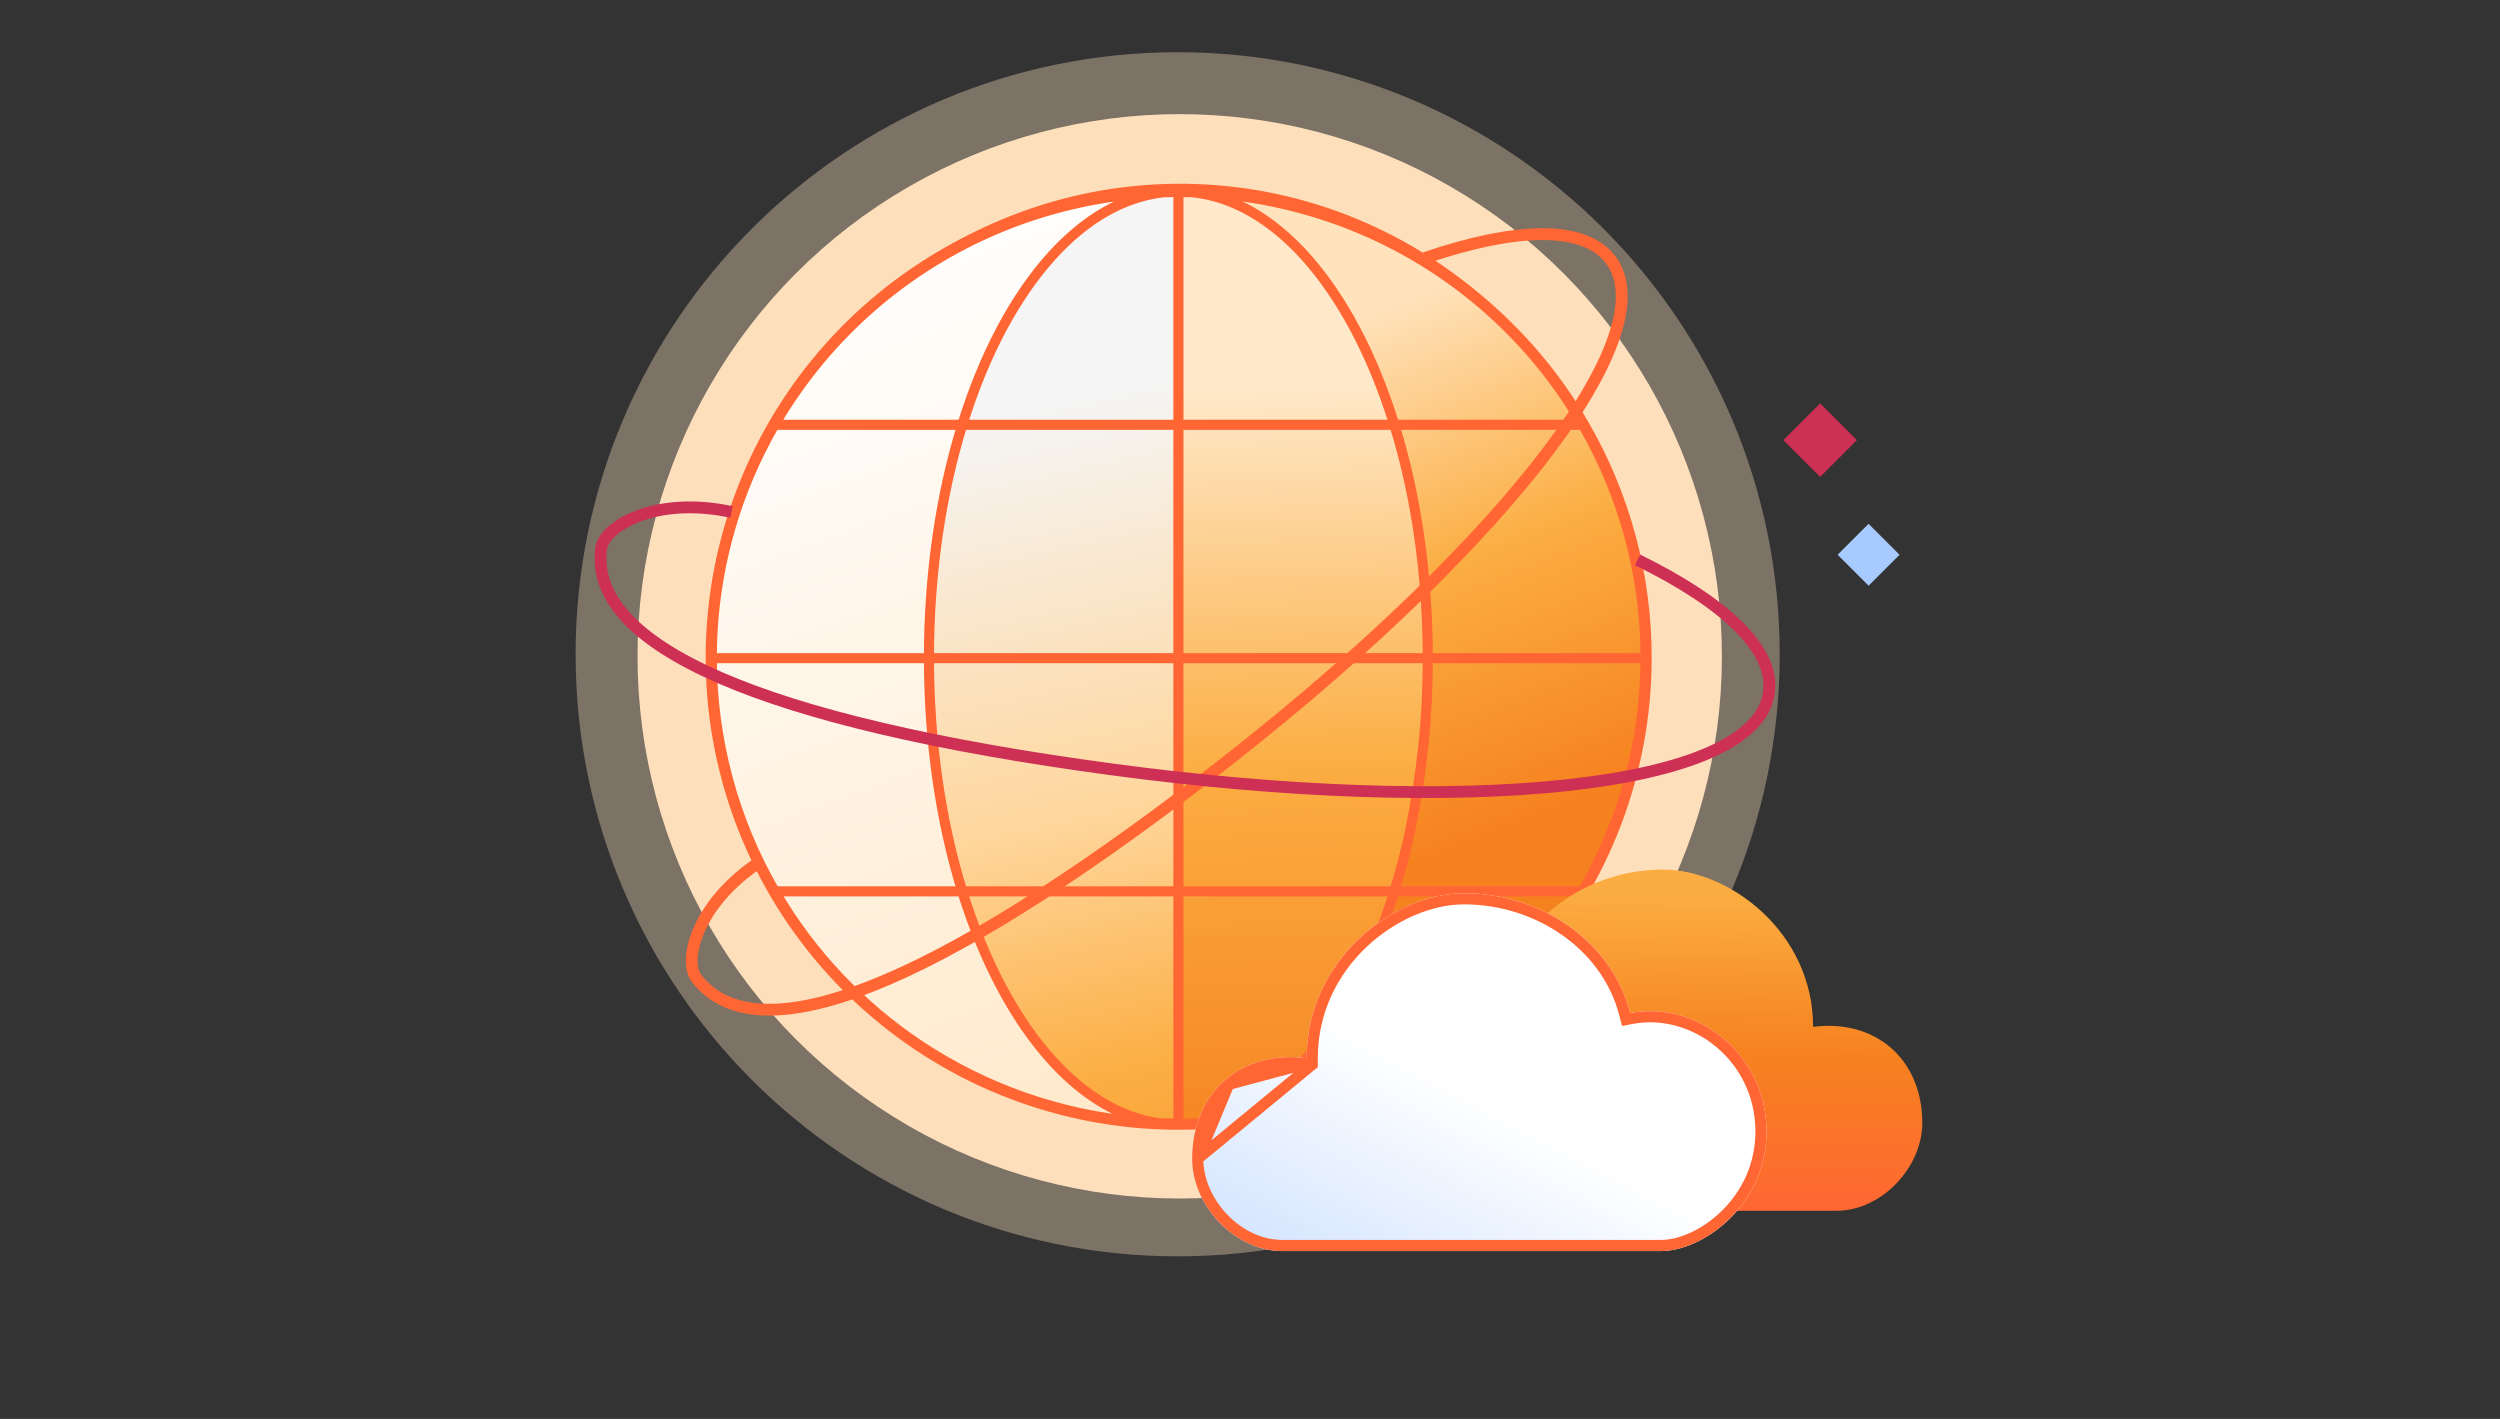 <svg width="740" height="420" viewBox="0 0 740 420" fill="none" xmlns="http://www.w3.org/2000/svg">
<rect x="0" y="0" width="740" height="420" fill="#333333" stroke="none"/>
<circle cx="349.195" cy="194.274" r="113.422" fill="#FBAD41" fill-opacity="0.8" stroke="#FEDFBA" stroke-width="94.136"/>
<path d="M348.586 319.904C418.306 319.904 474.825 263.385 474.825 193.665C474.825 123.945 418.306 67.426 348.586 67.426C278.867 67.426 222.348 123.945 222.348 193.665C222.348 263.385 278.867 319.904 348.586 319.904Z" stroke="#FEE1BD" stroke-opacity="0.36" stroke-width="103.942"/>
<rect x="543.939" y="164.211" width="12.953" height="12.953" transform="rotate(-45 543.939 164.211)" fill="#A8CBFF"/>
<rect x="527.874" y="130.279" width="15.4" height="15.4" transform="rotate(-45 527.874 130.279)" fill="#CE2F55"/>
<path d="M488.37 193.955C488.352 227.519 476.133 259.933 453.99 285.157C431.847 310.382 401.289 326.696 368.01 331.062C334.73 335.428 300.998 327.547 273.098 308.888C245.198 290.228 225.032 262.063 216.358 229.639C207.683 197.214 211.091 162.742 225.947 132.644C240.803 102.546 266.093 78.875 297.107 66.04C328.121 53.205 362.743 52.082 394.523 62.88C426.303 73.678 453.075 95.66 469.85 124.732C482.021 145.769 488.41 169.651 488.37 193.955Z" fill="white"/>
<path d="M423.767 193.944H488.369C488.407 218.242 482.018 242.118 469.85 263.15H413.89C415.702 257.284 417.291 251.136 418.628 244.752C422.087 228.038 423.809 211.012 423.767 193.944Z" fill="white"/>
<path d="M469.831 124.733H413.857C401.099 83.357 377.248 55.525 349.922 55.525C374.226 55.515 398.104 61.905 419.154 74.055C440.204 86.204 457.682 103.683 469.831 124.733Z" fill="white"/>
<path d="M423.748 193.957H349.922V124.737H413.857C420.153 145.099 423.748 168.742 423.748 193.957Z" fill="white"/>
<path d="M214.487 190.602C214.504 223.231 226.41 254.742 247.986 279.264C269.561 303.785 299.336 319.645 331.763 323.889C364.19 328.134 397.058 320.472 424.243 302.333C451.429 284.193 471.078 256.813 479.53 225.292C487.982 193.771 484.662 160.259 470.186 130.999C455.711 101.74 431.069 78.728 400.849 66.251C370.63 53.773 336.895 52.681 305.929 63.178C274.963 73.675 248.877 95.046 232.532 123.308C220.672 143.758 214.447 166.975 214.487 190.602Z" fill="white" stroke="#FF6633" stroke-width="2" stroke-miterlimit="10"/>
<path d="M214.496 190.597H277.443C277.443 166.082 280.946 143.098 287.081 123.303H232.54C220.684 143.755 214.458 166.971 214.496 190.597Z" fill="#FF6633" stroke="#FF6633" stroke-width="2"/>
<path d="M484.475 190.597H421.527C421.527 166.082 418.025 143.098 411.889 123.303H466.43C478.286 143.755 484.512 166.971 484.475 190.597Z" fill="#FFEF9C" stroke="#FF6633" stroke-width="2"/>
<path d="M277.448 190.578H214.5C214.463 214.2 220.688 237.411 232.545 257.857H287.071C285.306 252.154 283.757 246.177 282.455 239.971C279.084 223.723 277.406 207.171 277.448 190.578Z" fill="white" stroke="#FF6633" stroke-width="2"/>
<path d="M232.569 123.308H287.109C299.54 83.085 322.78 56.028 349.406 56.028C325.725 56.018 302.458 62.231 281.948 74.042C261.437 85.852 244.406 102.844 232.569 123.308Z" fill="white" stroke="#FF6633" stroke-width="2"/>
<path d="M287.095 257.864H232.569C244.404 278.331 261.434 295.326 281.945 307.139C302.456 318.952 325.723 325.167 349.406 325.158C322.78 325.158 299.54 298.087 287.095 257.864Z" fill="#FF6633" stroke="#FF6633" stroke-width="2"/>
<path d="M411.888 257.864H466.414C454.579 278.331 437.549 295.326 417.038 307.139C396.527 318.952 373.259 325.167 349.576 325.158C376.203 325.158 399.442 298.087 411.888 257.864Z" fill="#FFEF9C" stroke="#FF6633" stroke-width="2"/>
<path d="M277.472 190.595H349.406V123.303H287.109C280.974 143.098 277.472 166.082 277.472 190.595Z" fill="white" stroke="#FF6633" stroke-width="2"/>
<path d="M349.406 190.578H277.472C277.43 207.17 279.108 223.722 282.479 239.969C283.781 246.177 285.33 252.154 287.095 257.855H349.406V190.578Z" fill="#F6821F" stroke="#FF6633" stroke-width="2"/>
<path d="M349.576 190.578H421.511C421.553 207.17 419.875 223.722 416.504 239.969C415.202 246.177 413.653 252.154 411.888 257.855H349.576V190.578Z" fill="#FCB42F" stroke="#FF6633" stroke-width="2"/>
<path d="M349.406 257.864H287.095C299.54 298.087 322.78 325.158 349.406 325.158V257.864Z" fill="white" stroke="#FF6633" stroke-width="2"/>
<path d="M287.109 123.308H349.406V56.028C322.78 56.028 299.54 83.085 287.109 123.308Z" fill="#F6821F" stroke="#FF6633" stroke-width="2"/>
<path d="M411.867 123.308H349.57V56.029C376.196 56.029 399.436 83.086 411.867 123.308Z" fill="#FCB42F" stroke="#FF6633" stroke-width="2"/>
<path d="M349.577 257.865V325.158C322.936 325.158 299.695 298.087 287.251 257.865H349.577Z" fill="#F6821F" stroke="#FF6633" stroke-width="2"/>
<path d="M349.406 257.864V325.158C376.047 325.158 399.287 298.087 411.732 257.864H349.406Z" fill="#FCB42F" stroke="#FF6633" stroke-width="2"/>
<path d="M349.583 123.306V190.597H277.648C277.648 166.082 281.15 143.098 287.271 123.303L349.583 123.306Z" fill="#F6821F" stroke="#FF6633" stroke-width="2"/>
<path d="M349.4 123.306V190.597H421.335C421.335 166.082 417.833 143.098 411.712 123.303L349.4 123.306Z" fill="#FCB42F" stroke="#FF6633" stroke-width="2"/>
<path d="M349.566 56.029C322.94 56.029 299.685 83.086 287.254 123.308H232.728C244.566 102.845 261.597 85.853 282.107 74.042C302.618 62.231 325.884 56.019 349.566 56.029Z" fill="#FF6633" stroke="#FF6633" stroke-width="2"/>
<path d="M349.383 56.028C376.01 56.028 399.265 83.085 411.695 123.308H466.221C454.383 102.844 437.353 85.852 416.842 74.042C396.332 62.231 373.065 56.018 349.383 56.028Z" fill="#FFEF9C" stroke="#FF6633" stroke-width="2"/>
<path d="M287.071 257.859H232.558C220.702 237.412 214.476 214.201 214.513 190.578H277.461C277.461 215.095 280.964 238.065 287.071 257.859Z" fill="#FF6633" stroke="#FF6633" stroke-width="2"/>
<path d="M411.898 257.858H466.411C478.268 237.412 484.493 214.2 484.456 190.578H421.508C421.508 215.095 418.006 238.064 411.898 257.858Z" fill="#FFEF9C" stroke="#FF6633" stroke-width="2"/>
<path fill-rule="evenodd" clip-rule="evenodd" d="M247.507 279.682C225.828 255.045 213.866 223.384 213.849 190.6C213.809 166.862 220.064 143.535 231.979 122.988C248.402 94.592 274.612 73.12 305.724 62.573C336.837 52.027 370.732 53.124 401.095 65.66C431.457 78.196 456.216 101.317 470.76 130.716C485.304 160.114 488.641 193.784 480.148 225.455C471.656 257.125 451.913 284.636 424.599 302.861C397.285 321.086 364.262 328.784 331.681 324.52C299.101 320.255 269.185 304.32 247.507 279.682ZM338.312 57.113C327.432 58.005 316.624 60.225 306.135 63.78C275.604 74.13 249.839 95.1 233.544 122.839H286.733C292.959 102.825 301.867 86.055 312.56 74.262C320.308 65.716 329.008 59.77 338.312 57.113ZM286.438 123.795H232.987C221.323 143.977 215.166 166.856 215.126 190.15H276.974C277.016 166.019 280.445 143.373 286.438 123.795ZM313.271 74.903C302.746 86.511 293.929 103.043 287.737 122.839H348.893V56.664C347.682 56.668 346.471 56.688 345.26 56.725C333.665 57.967 322.782 64.414 313.271 74.903ZM287.44 123.795H348.893V190.15H277.932C277.974 165.991 281.424 143.34 287.44 123.795ZM349.851 56.665V122.839H411.052C404.86 103.043 396.04 86.511 385.511 74.903C376.017 64.435 365.155 57.994 353.586 56.732C352.341 56.693 351.096 56.67 349.851 56.665ZM349.851 123.795H411.348C417.35 143.34 420.8 165.992 420.843 190.15H349.851V123.795ZM386.222 74.262C396.919 86.055 405.83 102.825 412.055 122.839H465.055C450.31 97.738 427.712 78.029 400.606 66.838C387.727 61.52 374.207 58.28 360.536 57.134C369.813 59.8 378.491 65.739 386.222 74.262ZM412.35 123.795H465.611C467.021 126.24 468.356 128.736 469.615 131.28C478.743 149.731 483.414 169.881 483.472 190.15H421.801C421.759 166.019 418.329 143.373 412.35 123.795ZM276.973 191.106H215.128C215.229 214.533 221.486 237.363 233.068 257.403H286.428C284.737 251.873 283.249 246.089 281.991 240.09L282.929 239.894C284.202 245.967 285.712 251.817 287.43 257.403H348.893V191.106H277.931C277.924 207.496 279.599 223.844 282.929 239.894L281.991 240.087C278.647 223.973 276.966 207.561 276.973 191.106ZM349.851 257.403V191.106H420.842C420.795 215.249 417.344 237.87 411.358 257.403H349.851ZM411.062 258.359H349.851V324.392C351.609 324.385 353.365 324.344 355.119 324.268C366.114 322.625 376.437 316.295 385.513 306.288C396.041 294.679 404.863 278.148 411.062 258.359ZM412.36 257.403C418.323 237.837 421.753 215.222 421.801 191.106H483.471C483.422 202.51 481.913 213.944 478.914 225.125C475.862 236.508 471.343 247.348 465.531 257.403H412.36ZM464.973 258.359H412.065C405.834 278.366 396.92 295.135 386.224 306.929C378.677 315.25 370.229 321.109 361.201 323.866C383.468 321.887 405.049 314.372 423.889 301.802C440.817 290.506 454.809 275.611 464.973 258.359ZM348.893 258.359H287.727C293.926 278.149 302.744 294.679 313.269 306.288C322.361 316.317 332.705 322.652 343.725 324.278C345.449 324.349 347.172 324.388 348.893 324.393V258.359ZM286.723 258.359C292.956 278.366 301.865 295.135 312.558 306.929C320.122 315.272 328.592 321.14 337.645 323.887C335.712 323.719 333.779 323.509 331.847 323.256C299.574 319.032 269.94 303.247 248.467 278.841C242.848 272.455 237.887 265.593 233.626 258.359H286.723Z" fill="#CE2F55"/>
<path d="M282.929 239.894L281.991 240.09C283.249 246.089 284.737 251.873 286.428 257.403H233.068C221.486 237.363 215.229 214.533 215.128 191.106H276.973C276.966 207.561 278.647 223.973 281.991 240.087L282.929 239.894ZM282.929 239.894C284.202 245.967 285.712 251.817 287.43 257.403H348.893V191.106H277.931C277.924 207.496 279.599 223.844 282.929 239.894ZM306.135 63.78C316.624 60.225 327.432 58.005 338.312 57.113C329.008 59.77 320.308 65.716 312.56 74.262C301.867 86.055 292.959 102.825 286.733 122.839H233.544C249.839 95.1 275.604 74.13 306.135 63.78ZM232.987 123.795H286.438C280.445 143.373 277.016 166.019 276.974 190.15H215.126C215.166 166.856 221.323 143.977 232.987 123.795ZM287.737 122.839C293.929 103.043 302.746 86.511 313.271 74.903C322.782 64.414 333.665 57.967 345.26 56.725C346.471 56.688 347.682 56.668 348.893 56.664V122.839H287.737ZM348.893 123.795H287.44C281.424 143.34 277.974 165.991 277.932 190.15H348.893V123.795ZM349.851 122.839V56.665C351.096 56.67 352.341 56.693 353.586 56.732C365.155 57.994 376.017 64.435 385.511 74.903C396.04 86.511 404.86 103.043 411.052 122.839H349.851ZM411.348 123.795H349.851V190.15H420.843C420.8 165.992 417.35 143.34 411.348 123.795ZM412.055 122.839C405.83 102.825 396.919 86.055 386.222 74.262C378.491 65.739 369.813 59.8 360.536 57.134C374.207 58.28 387.727 61.52 400.606 66.838C427.712 78.029 450.31 97.738 465.055 122.839H412.055ZM465.611 123.795H412.35C418.329 143.373 421.759 166.019 421.801 190.15H483.472C483.414 169.881 478.743 149.731 469.615 131.28C468.356 128.736 467.021 126.24 465.611 123.795ZM349.851 257.403V191.106H420.842C420.795 215.249 417.344 237.87 411.358 257.403H349.851ZM349.851 258.359H411.062C404.863 278.148 396.041 294.679 385.513 306.288C376.437 316.295 366.114 322.625 355.119 324.268C353.365 324.344 351.609 324.385 349.851 324.392V258.359ZM421.801 191.106C421.753 215.222 418.323 237.837 412.36 257.403H465.531C471.343 247.348 475.862 236.508 478.914 225.125C481.913 213.944 483.422 202.51 483.471 191.106H421.801ZM412.065 258.359H464.973C454.809 275.611 440.817 290.506 423.889 301.802C405.049 314.372 383.468 321.887 361.201 323.866C370.229 321.109 378.677 315.25 386.224 306.929C396.92 295.135 405.834 278.366 412.065 258.359ZM287.727 258.359H348.893V324.393C347.172 324.388 345.449 324.349 343.725 324.278C332.705 322.652 322.361 316.317 313.269 306.288C302.744 294.679 293.926 278.149 287.727 258.359ZM286.723 258.359C292.956 278.366 301.865 295.135 312.558 306.929C320.122 315.272 328.592 321.14 337.645 323.887C335.712 323.719 333.779 323.509 331.847 323.256C299.574 319.032 269.94 303.247 248.467 278.841C242.847 272.455 237.887 265.593 233.626 258.359H286.723ZM213.849 190.6C213.866 223.384 225.828 255.045 247.507 279.682C269.185 304.32 299.101 320.255 331.681 324.52C364.262 328.784 397.285 321.086 424.599 302.861C451.913 284.636 471.656 257.125 480.148 225.455C488.641 193.784 485.304 160.114 470.76 130.716C456.216 101.317 431.457 78.196 401.095 65.66C370.732 53.124 336.837 52.027 305.724 62.573C274.612 73.12 248.402 94.592 231.979 122.988C220.064 143.535 213.809 166.862 213.849 190.6Z" stroke="#FF6633" stroke-width="2" stroke-miterlimit="10"/>
<path fill-rule="evenodd" clip-rule="evenodd" d="M348.131 333.409C388.806 333.409 421.78 271.65 421.78 195.467C421.78 119.285 388.806 57.526 348.131 57.526C348.131 57.526 348.131 119.285 348.131 195.467C348.131 271.65 348.131 333.409 348.131 333.409Z" fill="url(#paint0_linear_2023_1986)"/>
<path d="M348.134 57.526C424.492 57.526 486.393 119.285 486.393 195.467C486.393 271.65 424.492 333.409 348.134 333.409C388.809 333.409 421.782 271.65 421.782 195.467C421.782 119.285 388.809 57.526 348.134 57.526Z" fill="url(#paint1_linear_2023_1986)"/>
<path fill-rule="evenodd" clip-rule="evenodd" d="M348.137 333.409C307.462 333.409 274.488 271.65 274.488 195.467C274.488 119.285 307.462 57.526 348.137 57.526C348.137 57.526 348.137 119.285 348.137 195.467C348.137 271.65 348.137 333.409 348.137 333.409Z" fill="url(#paint2_linear_2023_1986)"/>
<path d="M348.135 57.526C271.777 57.526 209.876 119.285 209.876 195.467C209.876 271.65 271.777 333.409 348.135 333.409C307.46 333.409 274.486 271.65 274.486 195.467C274.486 119.285 307.46 57.526 348.135 57.526Z" fill="url(#paint3_linear_2023_1986)"/>
<path d="M487.239 194.794C487.221 228.282 475.003 260.62 452.86 285.786C430.717 310.952 400.16 327.229 366.881 331.585C333.602 335.941 299.87 328.078 271.971 309.462C244.071 290.846 223.905 262.745 215.231 230.396C206.556 198.047 209.964 163.654 224.82 133.626C239.676 103.597 264.966 79.981 295.979 67.176C326.992 54.37 361.614 53.25 393.394 64.023C425.174 74.796 451.945 96.728 468.72 125.732C480.891 146.72 487.28 170.547 487.239 194.794V194.794Z" stroke="#FF6633" stroke-width="2" stroke-miterlimit="10"/>
<path d="M487.225 194.789H422.624C422.624 169.63 419.029 146.041 412.733 125.727H468.706C480.875 146.716 487.264 170.542 487.225 194.789V194.789Z" stroke="#FF6633" stroke-width="2"/>
<path d="M210.157 194.789H274.759C274.759 169.63 278.354 146.041 284.65 125.727H228.676C216.508 146.716 210.119 170.542 210.157 194.789V194.789Z" stroke="#FF6633" stroke-width="2"/>
<path d="M422.624 194.77H487.226C487.264 219.012 480.875 242.833 468.707 263.816H412.748C414.56 257.963 416.149 251.829 417.485 245.46C420.945 228.785 422.667 211.798 422.624 194.77V194.77Z" stroke="#FF6633" stroke-width="2"/>
<path d="M468.681 125.732H412.707C399.949 84.453 376.099 56.685 348.773 56.685C373.077 56.674 396.955 63.05 418.004 75.171C439.054 87.293 456.532 104.731 468.681 125.732V125.732Z" stroke="#FF6633" stroke-width="2"/>
<path d="M412.722 263.823H468.681C456.534 284.828 439.057 302.269 418.007 314.393C396.957 326.517 373.078 332.895 348.773 332.886C376.099 332.886 399.949 305.103 412.722 263.823Z" stroke="#FF6633" stroke-width="2"/>
<path d="M284.649 263.823H228.69C240.837 284.828 258.314 302.269 279.364 314.393C300.414 326.517 324.293 332.895 348.598 332.886C321.272 332.886 297.422 305.103 284.649 263.823Z" stroke="#FF6633" stroke-width="2"/>
<path d="M422.598 194.787H348.773V125.727H412.707C419.003 146.041 422.598 169.63 422.598 194.787Z" stroke="#FF6633" stroke-width="2"/>
<path d="M348.773 194.77H422.598C422.641 211.798 420.918 228.784 417.459 245.458C416.123 251.829 414.533 257.963 412.722 263.814H348.773V194.77Z" stroke="#FF6633" stroke-width="2"/>
<path d="M348.602 194.77H274.777C274.734 211.798 276.456 228.784 279.916 245.458C281.252 251.829 282.841 257.963 284.653 263.814H348.602V194.77Z" stroke="#FF6633" stroke-width="2"/>
<path d="M348.773 263.823H412.722C399.949 305.103 376.099 332.886 348.773 332.886V263.823Z" stroke="#FF6633" stroke-width="2"/>
<path d="M412.707 125.732H348.773V56.685C376.099 56.685 399.949 84.453 412.707 125.732Z" stroke="#FF6633" stroke-width="2"/>
<path d="M284.672 125.732H348.606V56.685C321.28 56.685 297.429 84.453 284.672 125.732Z" stroke="#FF6633" stroke-width="2"/>
<path d="M348.598 263.823V332.886C375.939 332.886 399.79 305.103 412.562 263.823H348.598Z" stroke="#FF6633" stroke-width="2"/>
<path d="M348.776 263.823V332.886C321.435 332.886 297.584 305.103 284.812 263.823H348.776Z" stroke="#FF6633" stroke-width="2"/>
<path d="M348.59 125.729V194.789H422.415C422.415 169.63 418.82 146.041 412.539 125.727L348.59 125.729Z" stroke="#FF6633" stroke-width="2"/>
<path d="M348.781 125.729V194.789H274.955C274.955 169.63 278.55 146.041 284.832 125.727L348.781 125.729Z" stroke="#FF6633" stroke-width="2"/>
<path d="M348.609 56.685C375.935 56.685 399.801 84.453 412.558 125.732H468.517C456.368 104.731 438.89 87.293 417.841 75.171C396.791 63.05 372.913 56.674 348.609 56.685V56.685Z" stroke="#FF6633" stroke-width="2"/>
<path d="M348.801 56.685C321.475 56.685 297.609 84.453 284.852 125.732H228.893C241.042 104.731 258.52 87.293 279.57 75.171C300.619 63.05 324.497 56.674 348.801 56.685V56.685Z" stroke="#FF6633" stroke-width="2"/>
<path d="M412.746 263.818H468.691C480.859 242.834 487.248 219.013 487.21 194.77H422.608C422.608 219.931 419.014 243.504 412.746 263.818Z" stroke="#FF6633" stroke-width="2"/>
<path d="M284.637 263.818H228.692C216.524 242.834 210.135 219.013 210.173 194.77H274.775C274.775 219.931 278.369 243.504 284.637 263.818Z" stroke="#FF6633" stroke-width="2"/>
<path d="M416.999 245.382L417.961 245.583C416.67 251.739 415.143 257.675 413.407 263.35H468.17C480.057 242.784 486.478 219.353 486.582 195.311H423.112C423.118 212.198 421.393 229.042 417.962 245.579L416.999 245.382ZM416.999 245.382C415.692 251.614 414.142 257.618 412.379 263.35H349.302V195.311H422.128C422.135 212.132 420.417 228.91 416.999 245.382ZM393.182 64.64C382.418 60.991 371.326 58.713 360.16 57.798C369.708 60.524 378.637 66.627 386.589 75.397C397.563 87.5 406.705 104.71 413.094 125.25H467.681C450.958 96.783 424.516 75.261 393.182 64.64ZM468.253 126.231H413.397C419.547 146.324 423.067 169.565 423.11 194.33H486.583C486.543 170.424 480.223 146.944 468.253 126.231ZM412.064 125.25C405.709 104.934 396.661 87.968 385.86 76.055C376.099 65.29 364.929 58.674 353.03 57.399C351.787 57.361 350.544 57.341 349.302 57.337V125.25H412.064ZM349.302 126.231H412.369C418.543 146.29 422.084 169.537 422.127 194.33H349.302V126.231ZM348.318 125.25V57.337C347.04 57.343 345.762 57.366 344.485 57.407C332.612 58.701 321.465 65.312 311.721 76.055C300.915 87.968 291.863 104.934 285.509 125.25H348.318ZM285.205 126.231H348.318V194.33H275.461C275.504 169.537 279.045 146.29 285.205 126.231ZM284.479 125.25C290.868 104.71 300.013 87.5 310.992 75.396C318.925 66.65 327.831 60.555 337.353 57.819C323.322 58.995 309.447 62.32 296.229 67.777C268.411 79.263 245.219 99.489 230.087 125.25H284.479ZM229.516 126.231H284.177C278.041 146.324 274.521 169.565 274.478 194.33H211.186C211.245 173.529 216.039 152.849 225.407 133.913C226.699 131.303 228.069 128.741 229.516 126.231ZM348.318 263.35V195.311H275.461C275.51 220.088 279.051 243.304 285.195 263.35H348.318ZM348.318 264.331H285.499C291.86 284.641 300.914 301.606 311.719 313.52C321.033 323.79 331.628 330.286 342.912 331.972C344.711 332.05 346.514 332.093 348.318 332.1V264.331ZM274.478 195.311C274.527 220.061 278.047 243.27 284.167 263.35H229.599C223.634 253.031 218.996 241.906 215.864 230.224C212.786 218.749 211.237 207.015 211.186 195.311H274.478ZM284.469 264.331H230.171C240.602 282.037 254.962 297.324 272.334 308.916C291.669 321.817 313.818 329.529 336.669 331.56C327.405 328.731 318.735 322.718 310.99 314.178C300.012 302.074 290.864 284.865 284.469 264.331ZM412.075 264.331H349.302V332.101C351.068 332.095 352.836 332.056 354.605 331.983C365.915 330.314 376.531 323.812 385.861 313.52C396.662 301.606 405.713 284.641 412.075 264.331ZM413.105 264.331C406.709 284.865 397.565 302.074 386.591 314.178C378.828 322.74 370.136 328.762 360.845 331.582C362.829 331.409 364.813 331.193 366.795 330.934C399.916 326.599 430.329 310.399 452.367 285.352C458.133 278.798 463.224 271.755 467.597 264.331H413.105ZM487.894 194.792C487.876 228.438 475.6 260.93 453.352 286.215C431.104 311.5 400.402 327.854 366.965 332.231C333.529 336.607 299.637 328.707 271.606 310.003C243.574 291.298 223.313 263.065 214.597 230.562C205.881 198.06 209.306 163.505 224.232 133.334C239.158 103.163 264.568 79.435 295.728 66.569C326.888 53.703 361.674 52.577 393.604 63.401C425.535 74.225 452.433 96.261 469.287 125.403C481.515 146.49 487.935 170.43 487.894 194.792Z" stroke="#FF6633" stroke-width="2" stroke-miterlimit="10"/>
<path d="M225.314 254.845C206.138 267.325 202.181 284.396 206.138 289.544C223.933 312.697 275.464 292.776 357.596 229.65C439.728 166.524 494.463 99.936 476.667 76.783C468.84 66.599 448.783 67.164 421.779 76.365" stroke="#FF6633" stroke-width="3.5"/>
<path d="M216.528 151.541C193.891 146.69 178.831 155.859 177.966 162.279C174.078 191.152 225.15 213.741 329.038 227.731C432.927 241.722 519.733 233.842 523.621 204.969C525.332 192.269 510.605 178.433 484.73 165.726" stroke="#CE2F55" stroke-width="3.5"/>
<path d="M536.675 303.948C536.675 275.952 511.889 257.389 492.251 257.389C471.124 257.389 450.649 270.53 445.357 291.21C426.629 287.594 406.874 302.664 406.874 324.626C406.874 345.393 424.781 358.389 436.636 358.389H543.606C556.923 358.389 568.995 345.594 568.995 332.351C568.992 313.389 554.979 301.577 536.675 303.948Z" fill="url(#paint4_linear_2023_1986)"/>
<path d="M386.77 313.219C386.77 283.857 412.765 264.39 433.361 264.39C455.518 264.39 476.99 278.171 482.541 299.86C502.182 296.067 522.9 311.872 522.9 334.905C522.9 356.684 504.119 370.314 491.687 370.314H379.502C365.535 370.314 352.874 356.895 352.874 343.006C352.878 323.12 367.573 310.732 386.77 313.219Z" fill="url(#paint5_linear_2023_1986)"/>
<path d="M388.42 315.096V313.218C388.42 299.053 394.684 287.264 403.473 278.995C412.288 270.7 423.545 266.039 433.361 266.039C454.912 266.039 475.613 279.444 480.942 300.268L481.328 301.774L482.854 301.479C501.462 297.886 521.25 312.893 521.25 334.904C521.25 345.292 516.778 353.735 510.8 359.599C504.78 365.503 497.372 368.664 491.687 368.664H379.502C373.049 368.664 366.801 365.556 362.138 360.723C357.475 355.888 354.524 349.457 354.524 343.006L388.42 315.096ZM388.42 315.096L386.558 314.854M388.42 315.096L386.558 314.854M386.558 314.854C377.367 313.664 369.381 316.043 363.706 320.968M386.558 314.854L363.706 320.968M363.706 320.968C358.035 325.89 354.526 333.482 354.524 343.006L363.706 320.968Z" fill="url(#paint6_linear_2023_1986)" stroke="#FF6633" stroke-width="3.3"/>
<defs>
<linearGradient id="paint0_linear_2023_1986" x1="393.529" y1="344.988" x2="384.995" y2="103.565" gradientUnits="userSpaceOnUse">
<stop stop-color="#F6821F"/>
<stop offset="0.484" stop-color="#FBAD41"/>
<stop offset="0.958" stop-color="#FFE9CA"/>
</linearGradient>
<linearGradient id="paint1_linear_2023_1986" x1="493.729" y1="302.628" x2="405.402" y2="84.992" gradientUnits="userSpaceOnUse">
<stop offset="0.307" stop-color="#F6821F"/>
<stop offset="0.63" stop-color="#FBAD41"/>
<stop offset="0.974" stop-color="#FFE3BD"/>
</linearGradient>
<linearGradient id="paint2_linear_2023_1986" x1="386.58" y1="430.42" x2="317.476" y2="118.182" gradientUnits="userSpaceOnUse">
<stop stop-color="#F6821F"/>
<stop offset="0.375" stop-color="#FBAD41"/>
<stop offset="0.62" stop-color="#FFD69C"/>
<stop offset="1" stop-color="#F5F5F5"/>
</linearGradient>
<linearGradient id="paint3_linear_2023_1986" x1="322.314" y1="333.409" x2="226.95" y2="70.423" gradientUnits="userSpaceOnUse">
<stop stop-color="#FFE9CB"/>
<stop offset="0.969" stop-color="white"/>
</linearGradient>
<linearGradient id="paint4_linear_2023_1986" x1="482.959" y1="358.389" x2="484.032" y2="260.769" gradientUnits="userSpaceOnUse">
<stop stop-color="#FF6633"/>
<stop offset="0.482" stop-color="#F6821F"/>
<stop offset="0.966" stop-color="#FBAD41"/>
</linearGradient>
<linearGradient id="paint5_linear_2023_1986" x1="383.894" y1="390.951" x2="422.767" y2="317.163" gradientUnits="userSpaceOnUse">
<stop stop-color="#CCE0FF"/>
<stop offset="1" stop-color="white"/>
</linearGradient>
<linearGradient id="paint6_linear_2023_1986" x1="383.894" y1="390.951" x2="422.767" y2="317.162" gradientUnits="userSpaceOnUse">
<stop stop-color="#CCE0FF"/>
<stop offset="1" stop-color="white"/>
</linearGradient>
</defs>
</svg>
